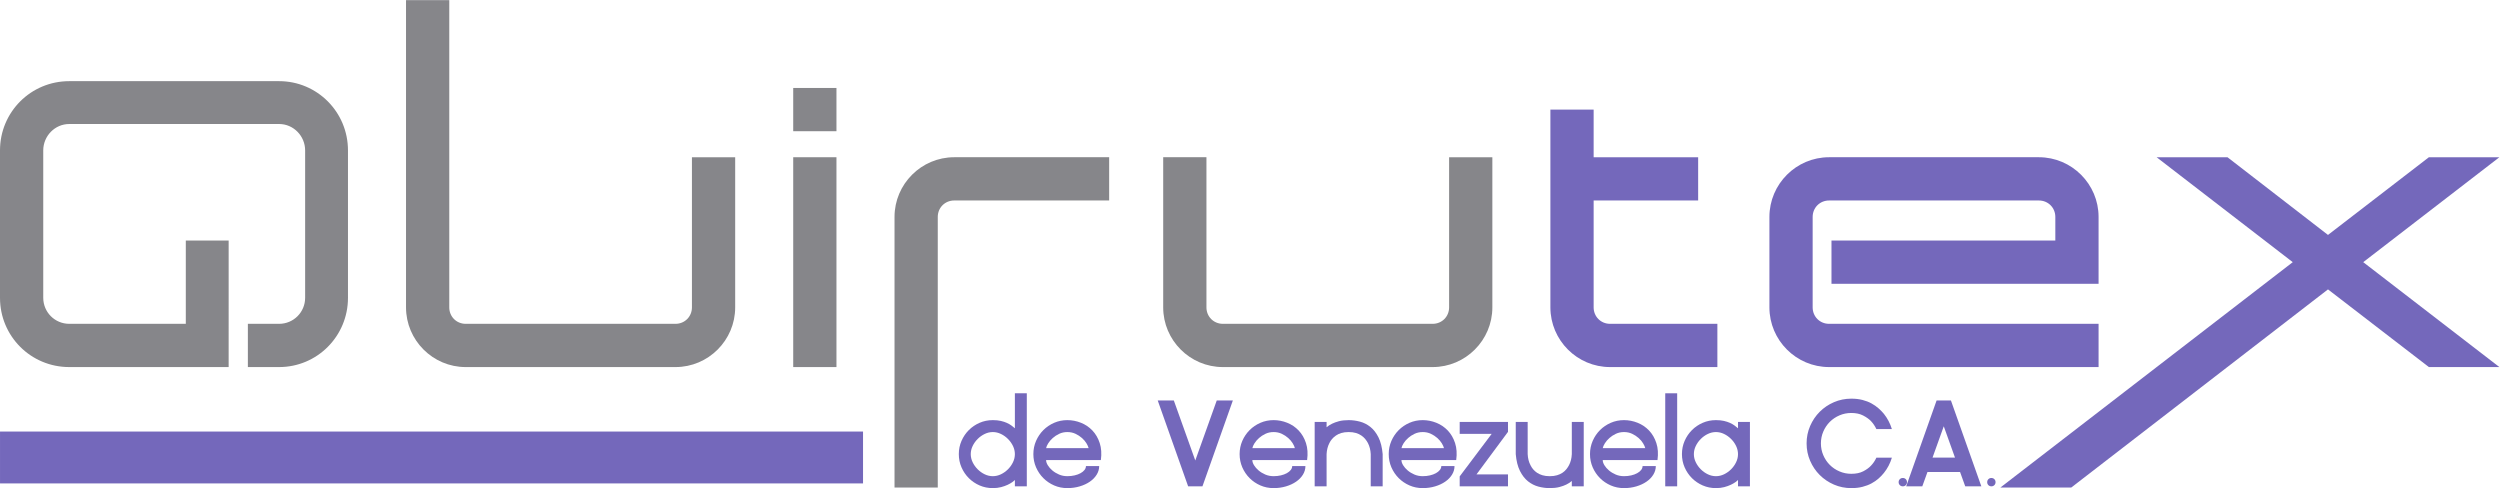 <?xml version="1.0" encoding="UTF-8" standalone="no"?>
<!-- Created with Inkscape (http://www.inkscape.org/) -->

<svg
   version="1.1"
   id="svg2"
   width="732.747"
   height="143.067"
   viewBox="0 0 732.747 143.067"
   sodipodi:docname="LOGO FINAL OUTLINE.eps"
   xmlns:inkscape="http://www.inkscape.org/namespaces/inkscape"
   xmlns:sodipodi="http://sodipodi.sourceforge.net/DTD/sodipodi-0.dtd"
   xmlns="http://www.w3.org/2000/svg"
   xmlns:svg="http://www.w3.org/2000/svg">
  <defs
     id="defs6" />
  <sodipodi:namedview
     id="namedview4"
     pagecolor="#ffffff"
     bordercolor="#000000"
     borderopacity="0.25"
     inkscape:showpageshadow="2"
     inkscape:pageopacity="0.0"
     inkscape:pagecheckerboard="0"
     inkscape:deskcolor="#d1d1d1" />
  <g
     id="g8"
     inkscape:groupmode="layer"
     inkscape:label="ink_ext_XXXXXX"
     transform="matrix(1.333,0,0,-1.333,0,143.067)">
    <g
       id="g10"
       transform="scale(0.1)">
      <path
         d="m 545.012,361.25 h 68.679 c 31.7,0 57.239,25.523 57.239,57.219 v 324.043 c 0,31.691 -25.539,58.101 -57.239,58.101 H 152.32 c -31.691,0 -57.226,-26.41 -57.226,-58.101 V 418.469 c 0,-31.696 25.535,-57.219 57.226,-57.219 h 256.215 v 183.141 h 94.219 V 266.16 H 152.32 C 67.797,266.16 0,333.953 0,418.469 V 742.512 C 0,827.023 67.797,894.82 152.32,894.82 h 461.371 c 83.653,0 151.442,-67.797 151.442,-152.308 V 418.469 c 0,-84.516 -67.789,-152.309 -151.442,-152.309 h -68.679 v 95.09"
         style="fill:#86868a;fill-opacity:1;fill-rule:nonzero;stroke:none"
         id="path12" />
      <path
         d="m 892.754,397.359 v 675.671 h 95.094 V 397.359 c 0,-20.269 15.842,-36.109 36.102,-36.109 h 461.37 c 20.24,0 36.1,15.84 36.1,36.109 v 330.188 h 95.09 V 397.359 c 0,-72.214 -58.99,-131.199 -131.19,-131.199 h -461.37 c -72.208,0 -131.196,58.985 -131.196,131.199"
         style="fill:#86868a;fill-opacity:1;fill-rule:nonzero;stroke:none"
         id="path14" />
      <path
         d="m 1744.11,727.547 h 95.09 V 266.16 h -95.09 z m 0,152.301 h 95.09 v -95.094 h -95.09 v 95.094"
         style="fill:#86868a;fill-opacity:1;fill-rule:nonzero;stroke:none"
         id="path16" />
      <path
         d="m 1966.87,596.336 c 0,72.223 58.99,131.211 131.2,131.211 h 340.74 v -95.109 h -340.74 c -20.27,0 -36.11,-15.829 -36.11,-36.102 V 1.309 h -95.09 V 596.336"
         style="fill:#86868a;fill-opacity:1;fill-rule:nonzero;stroke:none"
         id="path18" />
      <path
         d="m 2557.62,397.359 v 330.188 h 95.09 V 397.359 c 0,-20.269 15.86,-36.109 36.1,-36.109 h 461.37 c 20.27,0 36.1,15.84 36.1,36.109 v 330.188 h 95.09 V 397.359 c 0,-72.214 -58.99,-131.199 -131.19,-131.199 h -461.37 c -72.2,0 -131.19,58.985 -131.19,131.199"
         style="fill:#86868a;fill-opacity:1;fill-rule:nonzero;stroke:none"
         id="path20" />
      <path
         d="m 3408.99,397.359 v 434.942 h 95.09 V 727.547 h 229.8 v -95.109 h -229.8 V 397.359 c 0,-20.269 15.83,-36.109 36.11,-36.109 h 235.96 v -95.09 h -235.96 c -72.21,0 -131.2,58.985 -131.2,131.199"
         style="fill:#7468bb;fill-opacity:1;fill-rule:nonzero;stroke:none"
         id="path22" />
      <path
         d="m 3890.57,397.359 v 198.977 c 0,72.223 58.99,131.211 131.19,131.211 h 461.36 c 72.21,0 131.21,-58.988 131.21,-131.211 V 449.297 h -587.29 v 95.094 h 492.19 v 51.945 c 0,20.273 -15.86,36.102 -36.11,36.102 h -461.36 c -20.28,0 -36.11,-15.829 -36.11,-36.102 V 397.359 c 0,-20.269 15.83,-36.109 36.11,-36.109 h 592.57 v -95.09 h -592.57 c -72.2,0 -131.19,58.985 -131.19,131.199"
         style="fill:#7468bb;fill-opacity:1;fill-rule:nonzero;stroke:none"
         id="path24" />
      <path
         d="m 5041.27,496.844 -299.36,230.703 h 155.86 l 220.99,-170.824 221.87,170.824 h 154.98 L 5196.25,496.844 5495.61,266.16 H 5340.63 L 5118.76,436.965 4554.27,1.309 H 4398.44 L 5041.27,496.844"
         style="fill:#7468bb;fill-opacity:1;fill-rule:nonzero;stroke:none"
         id="path26" />
      <path
         d="m 2134.47,74.742 c 0,-6.113 1.38,-12.062 4.15,-17.812 2.77,-5.75 6.45,-10.93 11.04,-15.52 4.59,-4.59 9.76,-8.27 15.52,-11.031 5.75,-2.769 11.69,-4.148 17.81,-4.148 6.12,0 12.05,1.379 17.82,4.148 5.75,2.762 10.92,6.441 15.51,11.031 4.59,4.59 8.27,9.77 11.04,15.52 2.76,5.75 4.15,11.699 4.15,17.812 0,6.125 -1.39,12.062 -4.15,17.812 -2.77,5.762 -6.45,10.929 -11.04,15.519 -4.59,4.59 -9.76,8.27 -15.51,11.035 -5.77,2.774 -11.7,4.161 -17.82,4.161 -6.12,0 -12.06,-1.387 -17.81,-4.161 -5.76,-2.765 -10.93,-6.445 -15.52,-11.035 -4.59,-4.59 -8.27,-9.758 -11.04,-15.519 -2.77,-5.75 -4.15,-11.688 -4.15,-17.812 z M 2231.51,3.93 V 17.922 c -1.02,-1.16 -2.88,-2.731 -5.57,-4.703 -2.7,-1.957 -6.12,-3.938 -10.28,-5.898 -4.15,-1.969 -8.96,-3.68 -14.42,-5.129 C 2195.78,0.73 2189.69,0 2182.99,0 c -10.35,0 -20.04,1.969 -29.07,5.898 -9.03,3.934 -16.94,9.293 -23.71,16.062 -6.78,6.777 -12.13,14.68 -16.06,23.719 -3.94,9.031 -5.91,18.719 -5.91,29.062 0,10.344 1.97,20.039 5.91,29.074 3.93,9.032 9.28,16.934 16.06,23.711 6.77,6.778 14.68,12.129 23.71,16.067 9.03,3.933 18.72,5.894 29.07,5.894 6.7,0 12.57,-0.574 17.6,-1.746 5.02,-1.16 9.46,-2.617 13.33,-4.363 3.85,-1.75 7.21,-3.684 10.05,-5.793 2.84,-2.117 5.36,-4.121 7.54,-6.016 v 76.934 h 26.23 V 3.93 h -26.23"
         style="fill:#7468bb;fill-opacity:1;fill-rule:nonzero;stroke:none"
         id="path28" />
      <path
         d="m 2393.68,87.859 c -0.73,3.059 -2.33,6.629 -4.8,10.711 -2.48,4.075 -5.76,7.942 -9.84,11.582 -4.08,3.645 -8.82,6.739 -14.21,9.289 -5.39,2.547 -11.36,3.829 -17.92,3.829 -6.55,0 -12.53,-1.282 -17.92,-3.829 -5.39,-2.55 -10.13,-5.644 -14.2,-9.289 -4.09,-3.64 -7.4,-7.507 -9.95,-11.582 -2.55,-4.082 -4.12,-7.652 -4.7,-10.711 z m 23.17,-39.34 c 0,-6.711 -1.82,-13 -5.46,-18.898 -3.65,-5.91 -8.64,-11.051 -14.97,-15.41 -6.34,-4.379 -13.77,-7.84 -22.3,-10.379 C 2365.6,1.281 2356.53,0 2346.91,0 c -10.35,0 -20.03,1.969 -29.07,5.898 -9.03,3.934 -16.94,9.293 -23.71,16.062 -6.78,6.777 -12.13,14.68 -16.06,23.719 -3.94,9.031 -5.91,18.719 -5.91,29.062 0,10.344 1.97,20.039 5.91,29.074 3.93,9.032 9.28,16.934 16.06,23.711 6.77,6.778 14.68,12.129 23.71,16.067 9.04,3.933 18.72,5.894 29.07,5.894 10.2,0 20.14,-1.933 29.83,-5.789 9.7,-3.855 18.11,-9.543 25.25,-17.043 7.14,-7.508 12.49,-16.718 16.06,-27.652 3.57,-10.93 4.41,-23.379 2.52,-37.375 h -120.43 c 0,-3.5 1.24,-7.289 3.72,-11.359 2.47,-4.078 5.82,-7.91 10.05,-11.469 4.22,-3.582 9.14,-6.57 14.75,-8.969 5.61,-2.402 11.7,-3.602 18.25,-3.602 5.68,0 11,0.57 15.96,1.75 4.95,1.16 9.28,2.758 13,4.801 3.71,2.039 6.63,4.41 8.74,7.109 2.11,2.691 3.17,5.57 3.17,8.629 h 29.07"
         style="fill:#7468bb;fill-opacity:1;fill-rule:nonzero;stroke:none"
         id="path30" />
      <path
         d="M 2710.81,192.77 2643.93,3.93 h -31.47 L 2545.58,192.77 h 35.4 L 2628.19,60.762 2675.4,192.77 h 35.41"
         style="fill:#7468bb;fill-opacity:1;fill-rule:nonzero;stroke:none"
         id="path32" />
      <path
         d="m 2847.19,87.859 c -0.73,3.059 -2.34,6.629 -4.82,10.711 -2.48,4.075 -5.75,7.942 -9.83,11.582 -4.08,3.645 -8.82,6.739 -14.21,9.289 -5.39,2.547 -11.36,3.829 -17.92,3.829 -6.55,0 -12.53,-1.282 -17.92,-3.829 -5.39,-2.55 -10.13,-5.644 -14.21,-9.289 -4.08,-3.64 -7.39,-7.507 -9.94,-11.582 -2.55,-4.082 -4.12,-7.652 -4.7,-10.711 z m 23.16,-39.34 c 0,-6.711 -1.82,-13 -5.47,-18.898 -3.64,-5.91 -8.63,-11.051 -14.97,-15.41 C 2843.57,9.832 2836.14,6.371 2827.63,3.832 2819.1,1.281 2810.03,0 2800.41,0 c -10.34,0 -20.03,1.969 -29.06,5.898 -9.05,3.934 -16.95,9.293 -23.72,16.062 -6.77,6.777 -12.13,14.68 -16.07,23.719 -3.92,9.031 -5.9,18.719 -5.9,29.062 0,10.344 1.98,20.039 5.9,29.074 3.94,9.032 9.3,16.934 16.07,23.711 6.77,6.778 14.67,12.129 23.72,16.067 9.03,3.933 18.72,5.894 29.06,5.894 10.2,0 20.15,-1.933 29.83,-5.789 9.69,-3.855 18.11,-9.543 25.25,-17.043 7.14,-7.508 12.49,-16.718 16.06,-27.652 3.58,-10.93 4.41,-23.379 2.51,-37.375 h -120.42 c 0,-3.5 1.23,-7.289 3.71,-11.359 2.48,-4.078 5.83,-7.91 10.06,-11.469 4.22,-3.582 9.14,-6.57 14.75,-8.969 5.61,-2.402 11.7,-3.602 18.25,-3.602 5.68,0 11.01,0.57 15.96,1.75 4.95,1.16 9.28,2.758 13.01,4.801 3.71,2.039 6.62,4.41 8.74,7.109 2.1,2.691 3.16,5.57 3.16,8.629 h 29.07"
         style="fill:#7468bb;fill-opacity:1;fill-rule:nonzero;stroke:none"
         id="path34" />
      <path
         d="m 2916.9,133.758 c 3.21,2.91 7.22,5.539 12.03,7.871 4.08,2.031 9.1,3.855 15.07,5.461 5.98,1.598 13.12,2.398 21.43,2.398 8.15,0 16.39,-1.093 24.7,-3.269 8.3,-2.188 15.94,-6.055 22.95,-11.582 6.99,-5.547 12.93,-13.157 17.81,-22.84 4.87,-9.699 7.97,-22.043 9.29,-37.055 V 3.93 h -26.23 V 74.742 c -0.44,9.035 -2.49,17.121 -6.13,24.262 -1.6,3.062 -3.56,6.012 -5.9,8.855 -2.33,2.84 -5.17,5.43 -8.52,7.754 -3.35,2.332 -7.32,4.188 -11.91,5.575 -4.59,1.386 -9.95,2.082 -16.06,2.082 -6.12,0 -11.47,-0.696 -16.06,-2.082 -4.59,-1.387 -8.57,-3.243 -11.92,-5.575 -3.35,-2.324 -6.23,-4.914 -8.63,-7.754 -2.4,-2.843 -4.34,-5.793 -5.79,-8.855 -3.65,-7.141 -5.69,-15.227 -6.13,-24.262 V 3.93 h -26.22 V 145.563 h 26.22 v -11.805"
         style="fill:#7468bb;fill-opacity:1;fill-rule:nonzero;stroke:none"
         id="path36" />
      <path
         d="m 3175.03,87.859 c -0.73,3.059 -2.33,6.629 -4.82,10.711 -2.48,4.075 -5.75,7.942 -9.83,11.582 -4.08,3.645 -8.82,6.739 -14.21,9.289 -5.39,2.547 -11.36,3.829 -17.92,3.829 -6.55,0 -12.53,-1.282 -17.92,-3.829 -5.39,-2.55 -10.12,-5.644 -14.21,-9.289 -4.08,-3.64 -7.39,-7.507 -9.94,-11.582 -2.55,-4.082 -4.12,-7.652 -4.7,-10.711 z m 23.16,-39.34 c 0,-6.711 -1.82,-13 -5.47,-18.898 -3.64,-5.91 -8.63,-11.051 -14.97,-15.41 C 3171.42,9.832 3163.98,6.371 3155.47,3.832 3146.94,1.281 3137.87,0 3128.25,0 c -10.34,0 -20.03,1.969 -29.06,5.898 -9.04,3.934 -16.94,9.293 -23.72,16.062 -6.77,6.777 -12.13,14.68 -16.07,23.719 -3.92,9.031 -5.89,18.719 -5.89,29.062 0,10.344 1.97,20.039 5.89,29.074 3.94,9.032 9.3,16.934 16.07,23.711 6.78,6.778 14.68,12.129 23.72,16.067 9.03,3.933 18.72,5.894 29.06,5.894 10.2,0 20.15,-1.933 29.84,-5.789 9.68,-3.855 18.1,-9.543 25.24,-17.043 7.14,-7.508 12.49,-16.718 16.06,-27.652 3.58,-10.93 4.41,-23.379 2.51,-37.375 h -120.42 c 0,-3.5 1.23,-7.289 3.72,-11.359 2.48,-4.078 5.83,-7.91 10.05,-11.469 4.22,-3.582 9.14,-6.57 14.75,-8.969 5.62,-2.402 11.7,-3.602 18.25,-3.602 5.69,0 11.01,0.57 15.96,1.75 4.95,1.16 9.29,2.758 13.01,4.801 3.71,2.039 6.62,4.41 8.74,7.109 2.11,2.691 3.16,5.57 3.16,8.629 h 29.07"
         style="fill:#7468bb;fill-opacity:1;fill-rule:nonzero;stroke:none"
         id="path38" />
      <path
         d="m 3209.55,145.563 h 106.22 v -21.864 l -69.29,-93.539 h 69.29 V 3.93 H 3209.55 V 25.789 l 70.37,93.547 h -70.37 v 26.227"
         style="fill:#7468bb;fill-opacity:1;fill-rule:nonzero;stroke:none"
         id="path40" />
      <path
         d="m 3456.08,15.738 c -3.2,-2.918 -7.2,-5.547 -12.02,-7.867 C 3439.99,5.832 3434.92,4 3428.88,2.398 3422.83,0.801 3415.72,0 3407.57,0 c -8.17,0 -16.4,1.09 -24.7,3.281 -8.31,2.188 -15.96,6.039 -22.95,11.578 -6.99,5.539 -12.93,13.152 -17.81,22.84 -4.88,9.691 -7.98,22.031 -9.29,37.043 v 70.821 h 26.22 V 74.742 c 0.44,-9.184 2.48,-17.262 6.13,-24.254 1.45,-3.059 3.38,-6.047 5.79,-8.969 2.4,-2.91 5.28,-5.5 8.63,-7.75 3.35,-2.269 7.32,-4.078 11.91,-5.469 4.59,-1.391 9.95,-2.07 16.07,-2.07 6.12,0 11.47,0.68 16.06,2.07 4.59,1.391 8.56,3.199 11.92,5.469 3.35,2.25 6.19,4.84 8.51,7.75 2.34,2.922 4.3,5.91 5.91,8.969 3.63,6.992 5.68,15.07 6.11,24.254 v 70.821 h 26.23 V 3.93 h -26.23 V 15.738"
         style="fill:#7468bb;fill-opacity:1;fill-rule:nonzero;stroke:none"
         id="path42" />
      <path
         d="m 3617.61,87.859 c -0.73,3.059 -2.34,6.629 -4.82,10.711 -2.48,4.075 -5.75,7.942 -9.83,11.582 -4.08,3.645 -8.82,6.739 -14.21,9.289 -5.39,2.547 -11.36,3.829 -17.92,3.829 -6.55,0 -12.53,-1.282 -17.92,-3.829 -5.39,-2.55 -10.13,-5.644 -14.21,-9.289 -4.08,-3.64 -7.39,-7.507 -9.94,-11.582 -2.55,-4.082 -4.12,-7.652 -4.7,-10.711 z m 23.16,-39.34 c 0,-6.711 -1.82,-13 -5.47,-18.898 -3.64,-5.91 -8.63,-11.051 -14.97,-15.41 C 3613.99,9.832 3606.56,6.371 3598.05,3.832 3589.52,1.281 3580.45,0 3570.83,0 c -10.34,0 -20.03,1.969 -29.06,5.898 -9.05,3.934 -16.95,9.293 -23.72,16.062 -6.77,6.777 -12.13,14.68 -16.07,23.719 -3.92,9.031 -5.9,18.719 -5.9,29.062 0,10.344 1.98,20.039 5.9,29.074 3.94,9.032 9.3,16.934 16.07,23.711 6.77,6.778 14.67,12.129 23.72,16.067 9.03,3.933 18.72,5.894 29.06,5.894 10.2,0 20.15,-1.933 29.83,-5.789 9.69,-3.855 18.11,-9.543 25.25,-17.043 7.14,-7.508 12.49,-16.718 16.06,-27.652 3.58,-10.93 4.41,-23.379 2.51,-37.375 h -120.42 c 0,-3.5 1.23,-7.289 3.71,-11.359 2.48,-4.078 5.83,-7.91 10.06,-11.469 4.22,-3.582 9.14,-6.57 14.75,-8.969 5.61,-2.402 11.7,-3.602 18.25,-3.602 5.68,0 11.01,0.57 15.96,1.75 4.95,1.16 9.28,2.758 13,4.801 3.72,2.039 6.63,4.41 8.75,7.109 2.1,2.691 3.16,5.57 3.16,8.629 h 29.07"
         style="fill:#7468bb;fill-opacity:1;fill-rule:nonzero;stroke:none"
         id="path44" />
      <path
         d="m 3661.52,208.504 h 26.23 V 3.93 h -26.23 V 208.504"
         style="fill:#7468bb;fill-opacity:1;fill-rule:nonzero;stroke:none"
         id="path46" />
      <path
         d="m 3724.47,74.742 c 0,-6.113 1.38,-12.062 4.15,-17.812 2.77,-5.75 6.45,-10.93 11.04,-15.52 4.59,-4.59 9.76,-8.27 15.52,-11.031 5.75,-2.769 11.7,-4.148 17.81,-4.148 6.12,0 12.06,1.379 17.81,4.148 5.75,2.762 10.93,6.441 15.52,11.031 4.59,4.59 8.27,9.77 11.03,15.52 2.78,5.75 4.16,11.699 4.16,17.812 0,6.125 -1.38,12.062 -4.16,17.812 -2.76,5.762 -6.44,10.929 -11.03,15.519 -4.59,4.59 -9.77,8.27 -15.52,11.035 -5.75,2.774 -11.69,4.161 -17.81,4.161 -6.11,0 -12.06,-1.387 -17.81,-4.161 -5.76,-2.765 -10.93,-6.445 -15.52,-11.035 -4.59,-4.59 -8.27,-9.758 -11.04,-15.519 -2.77,-5.75 -4.15,-11.688 -4.15,-17.812 z M 3821.51,3.93 V 17.922 c -1.02,-1.16 -2.88,-2.731 -5.57,-4.703 -2.7,-1.957 -6.13,-3.938 -10.28,-5.898 -4.15,-1.969 -8.95,-3.68 -14.42,-5.129 C 3785.78,0.73 3779.69,0 3772.99,0 c -10.34,0 -20.03,1.969 -29.06,5.898 -9.05,3.934 -16.95,9.293 -23.72,16.062 -6.77,6.777 -12.13,14.68 -16.07,23.719 -3.93,9.031 -5.9,18.719 -5.9,29.062 0,10.344 1.97,20.039 5.9,29.074 3.94,9.032 9.3,16.934 16.07,23.711 6.77,6.778 14.67,12.129 23.72,16.067 9.03,3.933 18.72,5.894 29.06,5.894 6.7,0 12.57,-0.574 17.6,-1.746 5.03,-1.16 9.47,-2.617 13.33,-4.363 3.85,-1.75 7.21,-3.684 10.05,-5.793 2.85,-2.117 5.36,-4.121 7.54,-6.016 v 13.993 h 26.22 V 3.93 h -26.22"
         style="fill:#7468bb;fill-opacity:1;fill-rule:nonzero;stroke:none"
         id="path48" />
      <path
         d="m 4159.84,66.879 c -3.79,-12.539 -9.62,-23.68 -17.48,-33.438 -3.36,-4.231 -7.29,-8.34 -11.8,-12.352 -4.52,-4.008 -9.69,-7.578 -15.52,-10.711 -5.83,-3.141 -12.42,-5.648 -19.78,-7.539 C 4087.9,0.949 4079.71,0 4070.67,0 c -13.55,0 -26.29,2.59 -38.25,7.762 -11.94,5.168 -22.36,12.199 -31.25,21.09 -8.88,8.879 -15.92,19.297 -21.09,31.258 -5.18,11.941 -7.76,24.691 -7.76,38.238 0,13.554 2.58,26.297 7.76,38.25 5.17,11.945 12.21,22.367 21.09,31.25 8.89,8.886 19.31,15.918 31.25,21.093 11.96,5.168 24.7,7.766 38.25,7.766 9.04,0 17.23,-0.957 24.59,-2.844 7.36,-1.894 13.95,-4.453 19.78,-7.652 5.83,-3.203 11,-6.809 15.52,-10.824 4.51,-4.004 8.44,-8.043 11.8,-12.129 7.86,-9.903 13.69,-21.051 17.48,-33.438 h -34.09 c -3.06,6.563 -7.07,12.461 -12.02,17.707 -4.23,4.375 -9.91,8.418 -17.05,12.129 -7.14,3.723 -15.81,5.574 -26.01,5.574 -9.18,0 -17.85,-1.746 -26,-5.242 -8.17,-3.496 -15.28,-8.269 -21.32,-14.316 -6.05,-6.055 -10.81,-13.156 -14.31,-21.309 -3.5,-8.164 -5.25,-16.836 -5.25,-26.015 0,-9.18 1.75,-17.84 5.25,-26.008 3.5,-8.16 8.26,-15.262 14.31,-21.308 6.04,-6.043 13.15,-10.82 21.32,-14.312 8.15,-3.5 16.82,-5.25 26,-5.25 10.35,0 19.05,1.82 26.12,5.461 7.07,3.641 12.71,7.731 16.94,12.25 4.95,5.102 8.96,10.992 12.02,17.699 h 34.09"
         style="fill:#7468bb;fill-opacity:1;fill-rule:nonzero;stroke:none"
         id="path50" />
      <path
         d="m 4174.7,13.109 c 0,2.629 0.88,4.812 2.62,6.562 1.75,1.738 3.93,2.617 6.56,2.617 2.62,0 4.8,-0.879 6.55,-2.617 1.75,-1.75 2.63,-3.934 2.63,-6.562 0,-2.621 -0.88,-4.801 -2.63,-6.551 -1.75,-1.75 -3.93,-2.629 -6.55,-2.629 -2.63,0 -4.81,0.879 -6.56,2.629 -1.74,1.75 -2.62,3.93 -2.62,6.551"
         style="fill:#7468bb;fill-opacity:1;fill-rule:nonzero;stroke:none"
         id="path52" />
      <path
         d="m 4273.93,135.945 -24.7,-68.843 h 49.39 z M 4191.31,3.93 4258.19,192.77 h 31.48 L 4356.54,3.93 h -35.41 l -11.35,31.481 h -71.69 L 4226.72,3.93 h -35.41"
         style="fill:#7468bb;fill-opacity:1;fill-rule:nonzero;stroke:none"
         id="path54" />
      <path
         d="m 4369.43,13.109 c 0,2.629 0.88,4.812 2.63,6.562 1.75,1.738 3.93,2.617 6.55,2.617 2.63,0 4.81,-0.879 6.56,-2.617 1.74,-1.75 2.62,-3.934 2.62,-6.562 0,-2.621 -0.88,-4.801 -2.62,-6.551 -1.75,-1.75 -3.93,-2.629 -6.56,-2.629 -2.62,0 -4.8,0.879 -6.55,2.629 -1.75,1.75 -2.63,3.93 -2.63,6.551"
         style="fill:#7468bb;fill-opacity:1;fill-rule:nonzero;stroke:none"
         id="path56" />
      <path
         d="M 1897.63,10.332 H 0.031 V 124.383 H 1897.63 V 10.332"
         style="fill:#7468bb;fill-opacity:1;fill-rule:nonzero;stroke:none"
         id="path58" />
    </g>
  </g>
</svg>
